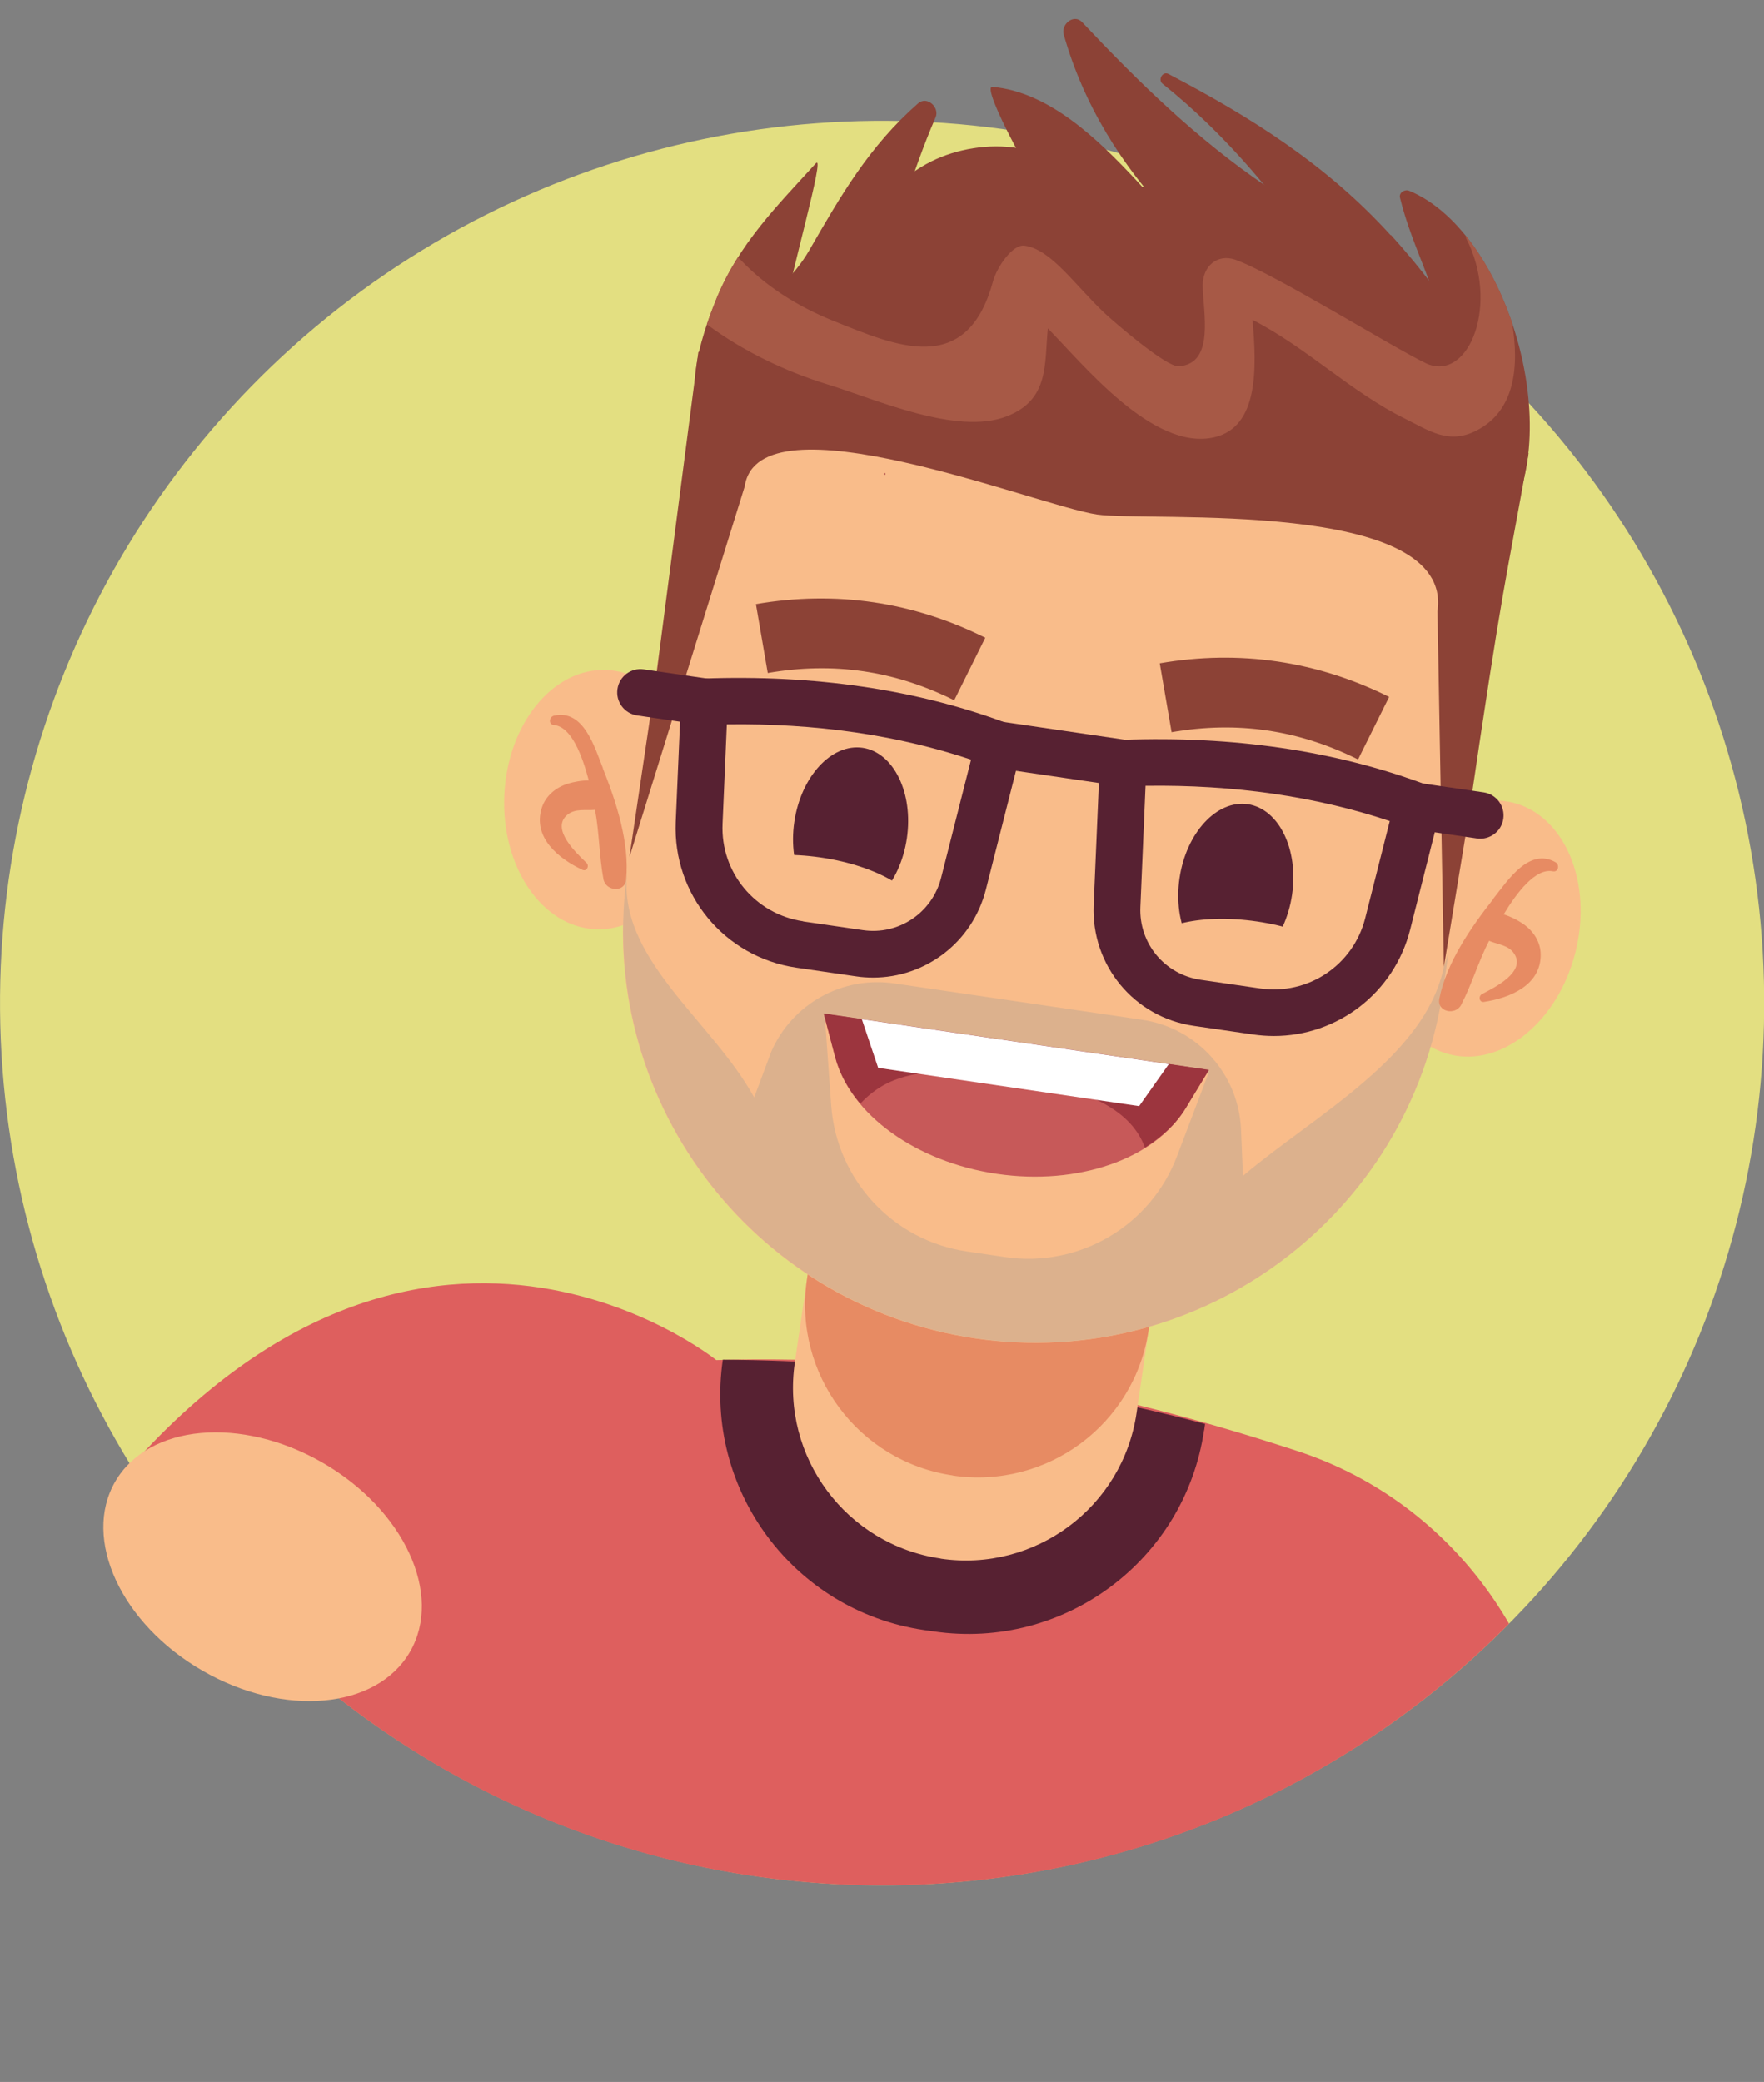 <?xml version="1.0" encoding="UTF-8"?>
<svg id="Calque_1" xmlns="http://www.w3.org/2000/svg" xmlns:xlink="http://www.w3.org/1999/xlink" viewBox="0 0 140.13 165.35">
  <rect x="0" y="0" width="140.13" height="165.35" fill="#808080" stroke="none"/>
  <defs>
    <style>
      .cls-1 {
        fill: none;
      }

      .cls-2 {
        fill: #dcb18d;
      }

      .cls-3 {
        fill: #a75946;
      }

      .cls-4 {
        fill: #ba5e53;
      }

      .cls-5 {
        fill: #9c353e;
      }

      .cls-6 {
        fill: #e3df81;
      }

      .cls-7 {
        fill: #de5f5e;
      }

      .cls-8 {
        fill: #fff;
      }

      .cls-9 {
        fill: #c75959;
      }

      .cls-10 {
        fill: #8c4236;
      }

      .cls-11 {
        fill: #f9bc8a;
      }

      .cls-12 {
        fill: #572132;
      }

      .cls-13 {
        clip-path: url(#clippath);
      }

      .cls-14 {
        fill: #e78b63;
      }
    </style>
    <clipPath id="clippath">
      <path class="cls-1" d="M0,79.67c0,38.7,31.37,70.07,70.07,70.07s70.07-31.37,70.07-70.07S122.49,0,83.79,0,0,40.98,0,79.67Z"/>
    </clipPath>
  </defs>
  <g>
    <circle class="cls-6" cx="70.07" cy="79.67" r="70.07" transform="translate(-5.76 5.46) rotate(-4.29)"/>
    <g class="cls-13">
      <g>
        <path class="cls-7" d="M18.4,149.9l105.5,15.45.18-20.43c.12-13.4-8.31-25.53-21.05-29.69-15.69-5.12-29.47-7.66-46.13-7.21,0,0-24.94-20.15-50.08,12.77l11.59,29.12Z"/>
        <path class="cls-12" d="M95.66,113.59l.07-.5c-12.31-3.27-25.56-5.02-38.31-5.1h0c-1.51,10.34,5.64,19.95,15.98,21.47l.78.11c10.34,1.51,19.95-5.64,21.47-15.98Z"/>
        <path class="cls-11" d="M74.73,123.79h0c7.5,1.1,14.47-4.09,15.56-11.59l2.7-18.47-27.15-3.98-2.7,18.47c-1.1,7.5,4.09,14.47,11.59,15.56Z"/>
        <path class="cls-14" d="M75.69,117.19h0c7.5,1.1,14.47-4.09,15.56-11.59l2.7-18.47-27.15-3.98-2.7,18.47c-1.1,7.5,4.09,14.47,11.59,15.56Z"/>
        <path class="cls-11" d="M77.48,106.3h0c17.89,2.62,34.51-9.76,37.13-27.65l3.59-24.5c2.62-17.89-9.76-34.51-27.65-37.13h0c-17.89-2.62-34.51,9.76-37.13,27.65l-3.59,24.5c-2.62,17.89,9.76,34.51,27.65,37.13Z"/>
        <path class="cls-11" d="M40.06,63.17c-.25,5.69,3,10.44,7.24,10.63,4.25.19,7.9-4.27,8.14-9.96.25-5.69-3-10.44-7.24-10.63-4.25-.19-7.9,4.27-8.14,9.96Z"/>
        <path class="cls-11" d="M125.15,75.63c-1.39,5.52-5.86,9.15-9.99,8.11-4.12-1.04-6.34-6.36-4.95-11.88,1.39-5.52,5.86-9.15,9.99-8.11,4.12,1.04,6.34,6.36,4.95,11.88Z"/>
        <path class="cls-2" d="M114.7,76.77c-1.45,7.18-10.35,11.86-15.96,16.62l-.15-3.6c-.15-4.45-3.46-8.15-7.86-8.8l-19.7-2.89c-4.11-.6-8.1,1.62-9.76,5.42l-1.36,3.64c-3.34-6.12-11-11.09-10.06-18l.16-1.1-.16,1.1c-2.62,17.89,9.76,34.51,27.65,37.13h0c17.89,2.62,34.51-9.76,37.13-27.65l.43-2.93-.35,1.05ZM93.5,91.83c-2.1,5.54-7.78,8.87-13.64,8.01l-3.06-.45c-5.86-.86-10.34-5.68-10.77-11.59l-.5-6.97,30.45,4.46-2.48,6.54Z"/>
        <path class="cls-9" d="M79.2,93.23h0c6.43.94,12.52-1.17,14.97-5.19l1.86-3.06-30.6-4.48.91,3.46c1.2,4.56,6.43,8.33,12.86,9.27Z"/>
        <path class="cls-5" d="M65.44,80.5l.91,3.46c.35,1.31,1.04,2.56,1.99,3.69,1.91-2,4.52-3.23,11.8-2.17,6.57.96,9.77,2.82,10.81,5.66,1.34-.84,2.47-1.87,3.23-3.11l1.86-3.06-30.6-4.48Z"/>
        <polygon class="cls-8" points="90.49 87.85 92.85 84.51 68.46 80.94 69.76 84.81 90.49 87.85"/>
        <path class="cls-12" d="M63.1,65.27c-.53,3.61,1.05,6.82,3.51,7.19,2.47.36,4.9-2.27,5.43-5.88.53-3.61-1.05-6.82-3.51-7.19-2.47-.36-4.9,2.27-5.43,5.88Z"/>
        <path class="cls-12" d="M93.7,69.75c-.53,3.61,1.05,6.82,3.51,7.19,2.47.36,4.9-2.27,5.43-5.88.53-3.61-1.05-6.82-3.51-7.19-2.47-.36-4.9,2.27-5.43,5.88Z"/>
        <path class="cls-14" d="M47.9,61.02c-.68-1.72-1.55-4.72-3.9-4.18-.38.09-.46.7,0,.74,1.4.13,2.26,2.46,2.77,4.4-.59,0-1.2.12-1.66.26-.94.29-1.76.95-2.07,1.91-.76,2.37,1.36,4.06,3.22,4.93.35.17.58-.31.33-.55-.78-.76-2.88-2.69-1.52-3.82.63-.52,1.45-.32,2.2-.39.34,1.83.33,3.7.67,5.51.18.96,1.7,1.1,1.8.02.28-2.91-.78-6.15-1.85-8.83Z"/>
        <path class="cls-14" d="M118.63,71.37c1.15-1.45,2.84-4.08,4.94-2.89.34.19.24.81-.21.72-1.38-.28-2.88,1.71-3.91,3.42.56.17,1.11.46,1.51.73.82.55,1.41,1.41,1.43,2.42.05,2.49-2.47,3.49-4.5,3.8-.39.06-.47-.46-.16-.62.96-.51,3.53-1.75,2.55-3.22-.45-.68-1.3-.72-1.99-1.01-.85,1.65-1.37,3.45-2.22,5.09-.45.86-1.95.56-1.73-.5.57-2.87,2.52-5.67,4.3-7.93Z"/>
        <path class="cls-11" d="M56.31,70.39c.28-1.94,4.26-2.96,8.88-2.29s8.13,2.8,7.85,4.74c-.28,1.94-4.26,2.96-8.88,2.29-4.62-.68-8.13-2.8-7.85-4.74Z"/>
        <path class="cls-11" d="M90.96,75.47c.28-1.94,4.26-2.96,8.88-2.29s8.13,2.8,7.85,4.74-4.26,2.96-8.88,2.29c-4.62-.68-8.13-2.8-7.85-4.74Z"/>
        <path class="cls-10" d="M75.81,55.62c-4.75-2.36-9.59-3.07-14.82-2.17l-.94-5.47c6.34-1.09,12.47-.19,18.22,2.67l-2.47,4.97Z"/>
        <path class="cls-10" d="M107.89,60.32c-4.75-2.36-9.59-3.07-14.82-2.17l-.94-5.47c6.33-1.09,12.47-.19,18.22,2.67l-2.47,4.97Z"/>
        <path class="cls-4" d="M70.29,37.57c-.09-.01-.11.13-.02.14.09.01.11-.13.02-.14Z"/>
        <g>
          <path class="cls-10" d="M55.47,27.99c10.91-10.55,26.89-18.88,51.08-8.96l6.75,10.16,8.13,6.81c-1.88,10.62-1.96,9.7-4.81,29.15l-1.92,11.63-.51-28.22c1.32-9.02-22.91-7.09-27.06-7.7-4.76-.7-26.88-9.65-27.97-2.23l-9.16,29.45,2.11-14.24,3.36-25.84Z"/>
          <path class="cls-10" d="M110.47,18.68c-5.04-5.56-11.07-9.37-17.64-12.8-.47-.25-.88.46-.47.78,5.1,4.07,9.42,9.3,13,14.73,3.71,5.64,5.7,10.99,7.87,17.25,1.03,2.97,5.31,2.12,5.82-.7,1.24-6.94-4.14-14.4-8.56-19.28Z"/>
          <path class="cls-10" d="M100.53,14.75c-5.45-3.71-10.06-8.2-14.56-12.98-.67-.71-1.7.17-1.47.97,1.55,5.51,4.6,10.44,8.54,14.57,3.06,3.21,8.81,8.29,13.27,9.12,1.36.25,3.17-.65,3.31-2.19.47-5.44-5.26-6.89-9.09-9.49Z"/>
          <path class="cls-10" d="M98.7,27.1c-2.06-4.68-5-9.13-8.5-12.85-2.95-3.15-6.85-6.96-11.37-7.35-.96-.08,3.51,8.31,5.94,11.39,2.85,3.63,5.12,7.42,7.2,11.52,2.07,4.1,8.64,1.62,6.73-2.72Z"/>
          <path class="cls-10" d="M86.23,15.75c-1.94-4.71-8.23-4.92-12.23-2.94-2.44,1.21-4.36,3.31-5.69,5.66-1.37,2.43-2.92,5.93-1.59,8.59,1.09,2.18,3.54,2.44,5.21.76,1.22-1.23,1.25-2.56,1.7-4.14.44-1.53,1.15-3.09,2.14-4.35,1.94-2.49,5.56-4.44,8.33-2,1.05.92,2.64-.35,2.13-1.59Z"/>
          <path class="cls-10" d="M72.92,8.22c-3.87,3.4-6.1,7.26-8.64,11.67-2.37,4.13-7.95,6.7-8.55,11.61-.24,1.97,1.88,4.09,3.88,3.05,9.36-4.83,10.91-16.51,14.71-25.22.35-.8-.68-1.75-1.4-1.11Z"/>
          <path class="cls-10" d="M111.94,15.15c-.33-.14-.82.13-.73.54,1.03,4.27,3.34,7.83,3.78,12.36.44,4.59-1.38,9-.95,13.42.23,2.38,3.16,2.85,4.61,1.3,6.25-6.67,1.54-24.22-6.71-27.62Z"/>
          <path class="cls-10" d="M64.81,12.97c-3.09,3.39-6.13,6.42-7.89,10.76-1.37,3.37-2.87,8.04-.48,11.17.87,1.14,2.61,1.18,3.52.06,2.01-2.48,1.56-6,2.1-9.05.71-4.04,3.54-13.8,2.75-12.94Z"/>
        </g>
        <g>
          <path class="cls-12" d="M69.36,77.64c-.45,0-.91-.03-1.37-.1l-4.74-.69c-5.7-.84-9.81-5.81-9.57-11.56l.49-11.34,1.71-.06c8.79-.32,16.9.86,24.09,3.54l1.55.58-3.2,12.63c-1.06,4.18-4.78,7-8.97,7ZM63.8,73.18l4.74.69c2.84.42,5.51-1.37,6.22-4.15l2.38-9.39c-5.87-1.96-12.38-2.9-19.4-2.8l-.34,7.9c-.17,3.86,2.59,7.18,6.41,7.74h0Z"/>
          <path class="cls-12" d="M101.2,82.28c-.54,0-1.09-.04-1.65-.12l-4.74-.69c-4.72-.69-8.13-4.81-7.93-9.58l.56-13.07,1.71-.06c8.8-.33,16.9.86,24.09,3.54l1.55.58-2.77,10.95c-1.28,5.04-5.77,8.45-10.83,8.45ZM95.35,77.81l4.74.69c3.82.56,7.41-1.84,8.36-5.58l1.95-7.71c-5.87-1.96-12.38-2.9-19.4-2.8l-.41,9.64c-.12,2.87,1.93,5.34,4.77,5.76h0Z"/>
          <path class="cls-12" d="M89.23,62.45c-.09,0-.18,0-.27-.02l-9.89-1.45c-1.01-.15-1.71-1.09-1.56-2.1.15-1.01,1.08-1.71,2.1-1.56l9.89,1.45c1.01.15,1.71,1.09,1.56,2.1-.13.92-.93,1.58-1.83,1.58Z"/>
          <path class="cls-12" d="M55.96,57.58c-.09,0-.18,0-.27-.02l-5.08-.74c-1.01-.15-1.71-1.09-1.56-2.1.15-1.01,1.08-1.71,2.1-1.56l5.08.74c1.01.15,1.71,1.09,1.56,2.1-.13.92-.93,1.58-1.83,1.58Z"/>
          <path class="cls-12" d="M117.59,66.61c-.09,0-.18,0-.27-.02l-5.08-.74c-1.01-.15-1.71-1.09-1.56-2.1.15-1.01,1.08-1.71,2.1-1.56l5.08.74c1.01.15,1.71,1.09,1.56,2.1-.13.92-.93,1.58-1.83,1.58Z"/>
        </g>
        <path class="cls-3" d="M116.45,18.76s0,.1.01.15c2.68,5.16.28,11.41-3.11,9.98-2.59-1.22-12.14-7.17-15.21-8.26-1.43-.5-2.59.5-2.6,2.02,0,1.98,1.04,6.26-1.91,6.44-1.01.06-5.16-3.55-5.85-4.19-2.45-2.31-4.27-5.1-6.4-5.39-.94-.12-2.19,1.69-2.51,2.88-2.09,7.63-7.79,5.04-12.58,3.13-3.02-1.2-5.66-2.91-7.66-5.1-.65,1.03-1.23,2.11-1.72,3.3-.26.64-.52,1.32-.76,2.04,2.88,2.13,6.23,3.74,9.59,4.77,3.79,1.16,10.27,4.09,14.25,2.53,3.39-1.32,2.97-4.19,3.25-6.98,2.81,2.85,8.36,9.77,13.22,8.65,3.56-.82,3.37-5.59,3.04-9.33,4.37,2.25,7.8,5.73,12.15,7.87,1.86.92,3.42,2.06,5.63.93,3.07-1.56,3.42-5.07,2.84-8.56-.88-2.59-2.13-4.99-3.66-6.9Z"/>
      </g>
    </g>
  </g>
  <path class="cls-11" d="M9.15,117.67c-2.64,4.56.47,11.29,6.94,15.02,6.47,3.73,13.84,3.06,16.48-1.5,2.64-4.56-.47-11.29-6.94-15.02-6.47-3.73-13.84-3.06-16.48,1.5Z"/>
</svg>